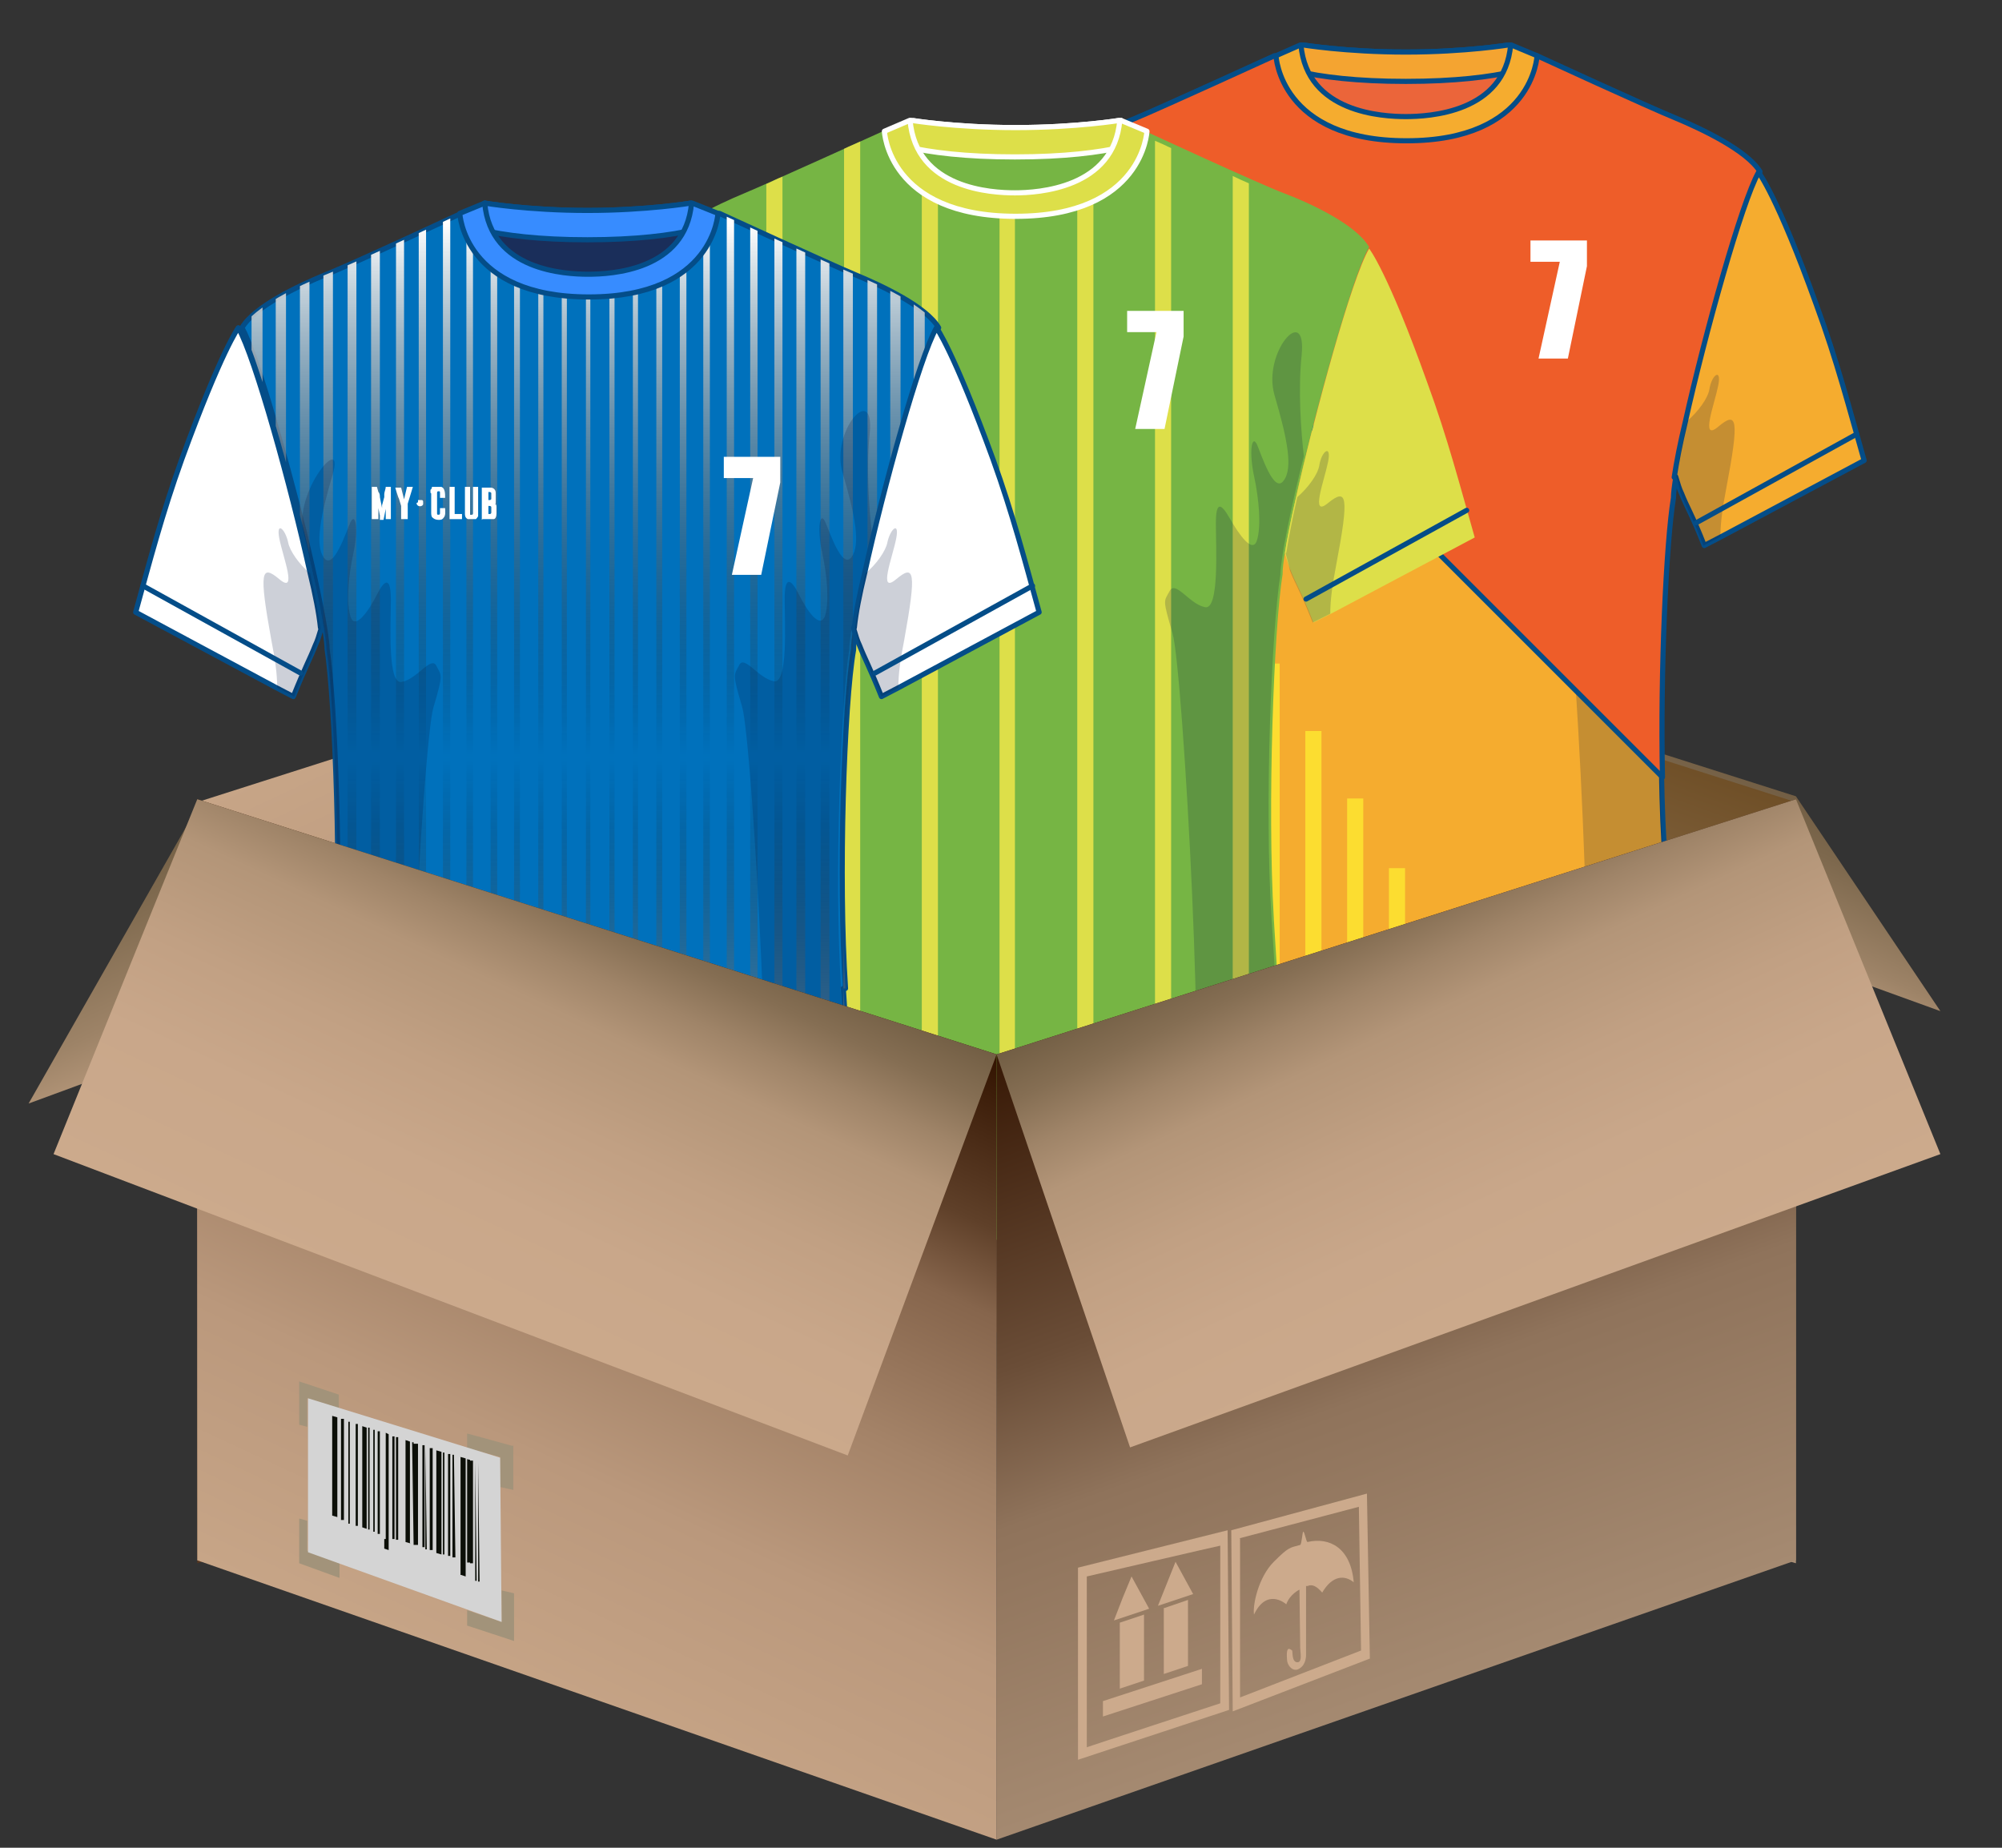 <?xml version="1.0" encoding="UTF-8"?> <svg xmlns="http://www.w3.org/2000/svg" xmlns:xlink="http://www.w3.org/1999/xlink" id="Layer_1" version="1.1" viewBox="0 0 273 252"><rect x="0" y="0" width="273" height="252" fill="#333333" stroke="none"/><defs><style> .st0 { fill: #f4a431; } .st0, .st1, .st2, .st3, .st4, .st5, .st6, .st7, .st8, .st9, .st10, .st11 { stroke-linecap: round; stroke-linejoin: round; stroke-width: .7px; } .st0, .st1, .st2, .st3, .st5, .st6, .st7, .st9, .st10, .st11 { stroke: #044d88; } .st12 { fill: url(#linear-gradient2); } .st1 { fill: aqua; } .st13, .st4 { fill: #76b544; } .st2 { fill: #eb653a; } .st3 { fill: #ee5d29; } .st14 { fill: #ccaa8c; } .st14, .st15, .st16, .st17 { fill-rule: evenodd; } .st4, .st8 { stroke: #fff; } .st18, .st7 { fill: #fff; } .st19 { fill: url(#linear-gradient1); } .st15 { fill: #a2937a; } .st20 { fill: url(#linear-gradient8); } .st21, .st6 { fill: none; } .st16 { fill: #0c0f08; } .st22 { fill: red; } .st23 { clip-path: url(#clippath-1); } .st24 { fill: #07183e; isolation: isolate; opacity: .2; } .st25 { fill: #fcdd30; } .st26, .st8 { fill: #dddf49; } .st27 { fill: url(#linear-gradient7); } .st28 { fill: #440499; } .st29 { fill: url(#linear-gradient4); } .st30 { fill: url(#linear-gradient5); } .st31 { fill: url(#linear-gradient3); } .st5 { fill: #1a2e5a; } .st32 { fill: url(#linear-gradient6); } .st33 { clip-path: url(#clippath-2); } .st9 { fill: #0071bc; } .st34 { fill: url(#linear-gradient); } .st17 { fill: #d4d4d4; } .st35 { clip-path: url(#clippath); } .st10 { fill: #f5ac2f; } .st11 { fill: #378cff; } </style><linearGradient id="linear-gradient" x1="61.2" y1="1809.7" x2="76.7" y2="1843.1" gradientTransform="translate(0 -1715.5)" gradientUnits="userSpaceOnUse"><stop offset="0" stop-color="#725e44"></stop><stop offset=".2" stop-color="#7d684d"></stop><stop offset=".6" stop-color="#9d8367"></stop><stop offset="1" stop-color="#ccaa8c"></stop></linearGradient><linearGradient id="linear-gradient1" x1="-4728.1" y1="1807.6" x2="-4716" y2="1833.6" gradientTransform="translate(-4521 -1716.5) rotate(-180) scale(1 -1)" gradientUnits="userSpaceOnUse"><stop offset="0" stop-color="#725e44"></stop><stop offset=".2" stop-color="#7d684d"></stop><stop offset=".6" stop-color="#9d8367"></stop><stop offset="1" stop-color="#ccaa8c"></stop></linearGradient><linearGradient id="linear-gradient2" x1="-689" y1="-766.8" x2="-653" y2="-667.9" gradientTransform="translate(860.9 -572) scale(1 -1)" gradientUnits="userSpaceOnUse"><stop offset="0" stop-color="#ae937a"></stop><stop offset=".2" stop-color="#a78c71"></stop><stop offset=".5" stop-color="#95785a"></stop><stop offset=".9" stop-color="#795a34"></stop><stop offset="1" stop-color="#6f4f27"></stop></linearGradient><linearGradient id="linear-gradient3" x1="58.5" y1="1763" x2="105.6" y2="1864.1" gradientTransform="translate(0 -1668.3)" gradientUnits="userSpaceOnUse"><stop offset="0" stop-color="#ccaa8c"></stop><stop offset="0" stop-color="#c7a587"></stop><stop offset=".3" stop-color="#ba987c"></stop><stop offset=".5" stop-color="#a48368"></stop><stop offset=".7" stop-color="#86654c"></stop><stop offset=".8" stop-color="#5f4029"></stop><stop offset="1" stop-color="#321300"></stop></linearGradient><clipPath id="clippath"><rect class="st21" x="128.8" y="5.8" width="125.8" height="180.5"></rect></clipPath><clipPath id="clippath-1"><rect class="st21" x="75.3" y="16.1" width="126" height="180.9"></rect></clipPath><clipPath id="clippath-2"><path class="st21" d="M115,134.8c1,15,1.9,35,2.7,37.9-3.3,1.9-9.1,3.3-15.7,4-6.8.8-14.5,1.1-21.6,1.1s-12.7-.3-18.7-.8c-8-.8-15-2.2-18.7-4.4.8-2.9,1.7-22.9,2.7-37.9.9-15,0-39-1.1-46.2,0-1.9-1.3-8.4-3.1-15.9-2.8-11.2-6.6-24.5-8.5-27.9,1.7-2.9,7.7-5.7,11.3-7.2,3.6-1.4,18.6-8.4,18.6-8.4l1.7,1h31.8l1.7-1s15,6.9,18.6,8.4,9.6,4.3,11.3,7.2c-3.3,5.7-11.7,39-11.6,43.9-1.3,7.3-2.1,31.3-1.1,46.2h-.3,0Z"></path></clipPath><linearGradient id="linear-gradient4" x1="80.1" y1="-602.4" x2="80.1" y2="-748.2" gradientTransform="translate(0 -572) scale(1 -1)" gradientUnits="userSpaceOnUse"><stop offset="0" stop-color="#fff"></stop><stop offset=".5" stop-color="#000" stop-opacity="0"></stop><stop offset="1" stop-color="#fff"></stop></linearGradient><linearGradient id="linear-gradient5" x1="-4707.3" y1="-798.5" x2="-4672.4" y2="-702.5" gradientTransform="translate(-4500 -572) rotate(-180)" gradientUnits="userSpaceOnUse"><stop offset="0" stop-color="#ae937a"></stop><stop offset="0" stop-color="#a58a71"></stop><stop offset=".4" stop-color="#8f735b"></stop><stop offset=".6" stop-color="#6a4d37"></stop><stop offset="1" stop-color="#371805"></stop><stop offset="1" stop-color="#321300"></stop></linearGradient><linearGradient id="linear-gradient6" x1="59.1" y1="-799.8" x2="105" y2="-701.4" gradientTransform="translate(0 -572) scale(1 -1)" gradientUnits="userSpaceOnUse"><stop offset="0" stop-color="#ccaa8c"></stop><stop offset="0" stop-color="#c7a587"></stop><stop offset=".3" stop-color="#ba987c"></stop><stop offset=".5" stop-color="#a48368"></stop><stop offset=".7" stop-color="#86654c"></stop><stop offset=".8" stop-color="#5f4029"></stop><stop offset="1" stop-color="#321300"></stop></linearGradient><linearGradient id="linear-gradient7" x1="58.4" y1="-753.3" x2="86.6" y2="-692.8" gradientTransform="translate(0 -572) scale(1 -1)" gradientUnits="userSpaceOnUse"><stop offset="0" stop-color="#ccaa8c"></stop><stop offset=".3" stop-color="#c9a78a"></stop><stop offset=".5" stop-color="#c1a083"></stop><stop offset=".7" stop-color="#b39578"></stop><stop offset=".8" stop-color="#9f8468"></stop><stop offset=".9" stop-color="#856e53"></stop><stop offset="1" stop-color="#725e44"></stop></linearGradient><linearGradient id="linear-gradient8" x1="-4733.7" y1="-753.6" x2="-4705.5" y2="-693.1" gradientTransform="translate(-4521 -572) rotate(-180)" gradientUnits="userSpaceOnUse"><stop offset="0" stop-color="#ccaa8c"></stop><stop offset=".3" stop-color="#c9a78a"></stop><stop offset=".5" stop-color="#c1a083"></stop><stop offset=".7" stop-color="#b39578"></stop><stop offset=".8" stop-color="#9f8468"></stop><stop offset=".9" stop-color="#856e53"></stop><stop offset="1" stop-color="#725e44"></stop></linearGradient></defs><g><polygon class="st34" points="26.9 110.1 3.9 150.5 115.6 109.4 135.9 75.4 26.9 110.1"></polygon><polygon class="st19" points="135.9 73.9 154.1 97.9 264.6 137.9 244.9 108.6 135.9 73.9"></polygon><polygon class="st12" points="244.9 213.2 135.9 181.7 135.9 74.6 244.9 109.4 244.9 213.2"></polygon><polygon class="st31" points="135.9 74.6 26.9 109.4 26.9 213.2 135.9 181.7 135.9 74.6"></polygon></g><g><g><g class="st35"><g><path class="st10" d="M227,114.8c1,15.2,1.9,35.5,2.7,38.5-3.3,2-9.2,3.3-16,4.1-6.9.8-14.8,1.2-21.9,1.2h-.1c-6.2,0-12.9-.3-19-.9-8.1-.8-15.3-2.2-19-4.5.8-2.9,1.8-23.3,2.7-38.5,1-15.2,0-39.6-1.2-46.8,0-2-1.3-8.6-3.2-16.1-2.8-11.3-6.7-24.9-8.7-28.3,1.8-2.9,7.9-5.8,11.5-7.3s18.9-8.5,18.9-8.5l1.7,1h32.4l1.7-1s15.3,7,18.9,8.5,9.8,4.3,11.5,7.3c-3.3,5.8-11.9,39.6-11.8,44.5-1.2,7.3-2.1,31.7-1.2,46.8h.1Z"></path><path class="st24" d="M156.6,114.8c1-15.2,0-39.6-1.2-46.8,0-2-1.3-8.6-3.2-16.1-1.5-5.7,5.7-14,4-8.2s-2.6,10-1.2,11.7c1.3,1.7,3-3.6,3.6-5,.7-1.4,1.1,1,.4,4.3-.7,3.2-1,6.9-.4,8.8.6,1.9,2.5-.9,3.7-3s1.9-2.4,1.9.7-.5,11.9,1.5,11.4c2.1-.4,4-3.7,4.8-2.2s1,1-.4,5.8-4.8,65.7-2.4,72.6c1.2,3.7,3.2,6.9,5,9.2-8.1-.8-15.3-2.2-19-4.5,1-3,1.9-23.3,2.9-38.5h0v-.2h0Z"></path><path class="st24" d="M226.7,114.8c-1-15.2,0-39.6,1.2-46.8,0-2,1.3-8.6,3.2-16.1-.4-3.4-.8-9.1-.3-13.8.7-7.2-5.4-.3-3.7,5.5s2.6,10,1.2,11.7c-1.3,1.7-3-3.6-3.6-5-.7-1.4-1.1,1-.4,4.3.7,3.2,1,6.9.4,8.8-.6,1.9-2.5-.9-3.7-3s-1.9-2.4-1.9.7.5,11.9-1.5,11.4c-2.1-.4-4-3.7-4.8-2.2s-1,1,.4,5.8,4.8,65.7,2.4,72.6c-1.2,3.7-3.2,6.9-5,9.2,8.1-.8,15.3-2.2,19-4.5-.9-2.9-1.9-23.3-2.9-38.5h0Z"></path><path class="st3" d="M240,23.4c-1.8-2.9-7.9-5.8-11.5-7.3-3.7-1.5-18.9-8.5-18.9-8.5l-1.7,1h-32.4l-1.7-1s-15.3,7-18.9,8.5c-3.5,1.4-9.2,4.1-11.2,6.9l83,83c-.3-14.5.5-32,1.5-38.1,0-5,8.5-38.7,11.8-44.5h0Z"></path><path class="st2" d="M207.2,7.2c0,.9-.3,1.8-.6,2.5-2.9,7-14.9,7.7-14.9,7.7,0,0-12-.7-14.9-7.7-.3-.7-.5-1.5-.6-2.5l1.3-1.1s6,1,14.2,1,14.2-1,14.2-1l1.2,1.1h.1Z"></path><path class="st0" d="M207.2,7.2c0,.9-.3,1.8-.6,2.5-3.4.8-8.2,1.4-14.9,1.4s-11.5-.6-14.9-1.4c-.3-.7-.5-1.5-.6-2.5l1.3-1.1s6,1,14.2,1,14.2-1,14.2-1l1.2,1.1h.1Z"></path><path class="st10" d="M206,6.1c-.8,9.3-11.2,9.8-14.3,9.8s-13.5-.5-14.3-9.8l-3.4,1.5s.5,11.6,17.8,11.6,17.8-11.6,17.8-11.6l-3.6-1.5h0Z"></path><path class="st1" d="M154.8,65c-.3,1-.5,1.7-.8,2.3h0c-.7,1.8-1.5,3-3.1,7.1l-2.3-1.2-19.5-10.4c2-7,3.7-13.6,6.5-21.2,5.4-15,7.9-18.1,7.9-18.1,2.3,4.1,7.3,22,10,34.1.7,2.9,1.2,5.5,1.5,7.5h-.2,0Z"></path><path class="st24" d="M154.7,65c-.2.7-.4,1.5-.6,2.3h0c-.7,1.8-1.5,3-3.1,7.1l-2.3-1.2c0-1.9-.3-4-.8-6.6-1.8-9.5-1.5-10.6,1.1-8.4,2.5,2.1.5-3.1,0-5.6s.9-1.5,1.2.5c.2,1.2,1.5,3,3,4.3.7,3.1,1.2,5.7,1.5,7.6h0Z"></path><path class="st6" d="M130.1,59.2l21.9,12.1"></path><path class="st10" d="M228.5,65c.3,1,.5,1.7.8,2.3h0c.7,1.8,1.5,3,3.1,7.1l2.3-1.2,19.5-10.4c-2-7-3.7-13.6-6.5-21.2-5.4-15-7.9-18.1-7.9-18.1-2.3,4.1-7.3,22-10,34.1-.7,2.9-1.2,5.5-1.5,7.5h.2,0Z"></path><path class="st24" d="M228.6,65c.2.7.4,1.5.6,2.3h0c.7,1.8,1.5,3,3.1,7.1l2.3-1.2c0-1.9.3-4,.8-6.6,1.8-9.5,1.5-10.6-1.1-8.4-2.5,2.1-.5-3.1,0-5.6s-.9-1.5-1.2.5c-.2,1.2-1.5,3-3,4.3-.7,3.1-1.2,5.7-1.5,7.6h0Z"></path><path class="st6" d="M253.2,59.2l-21.9,12.1"></path><g><path class="st25" d="M189.4,158.6h2.2v-40.2h-2.2v40.2Z"></path><path class="st28" d="M163.1,71.9h-2.2v84c.7.2,1.5.3,2.2.5,0,0,0-84.5,0-84.5Z"></path><path class="st28" d="M168.8,81.2h-2.2v75.8c.7.1,1.5.2,2.2.3v-76.1Z"></path><path class="st25" d="M174.5,157.9v-67.4h-2.2v67.2h.3c.6,0,1.3.1,1.9.2h0Z"></path><path class="st25" d="M183.7,158.4h2.2v-49.5h-2.2v49.4h0Z"></path><path class="st25" d="M178,158.1c.7,0,1.5,0,2.2.1v-58.5h-2.2v58.4Z"></path></g></g></g><path id="Logo-Back-top" class="st18" d="M164.5,42.2h1v.4h-.6v.3h.5v.4h-.5v.3h.6v.4h-1v-1.8ZM168.1,42.2v1.8h-.4v-.3h-.4s-.3.4-.8.3c-.4,0-.8-.3-.8-.9s.2-.9,1-.9.8.4.8.4l-.2.4s-.2-.3-.5-.3-.5.2-.5.5.1.5.5.5.4-.2.4-.3l.7-1.1h.5-.3ZM167.7,43l-.2.4h.2v-.4ZM169.1,44v-1.4h.4v-.4h-1.2v.4h.4v1.4h.5,0ZM170.4,44h.5v-1.8h-.5v.7h-.5v-.7h-.5v1.8h.5v-.7h.5v.7ZM172,44v-.4h-.5v-1.4h-.5v1.8s1,0,1,0ZM172.7,43.6c-.3,0-.5-.2-.5-.5s.2-.5.5-.5.5.2.5.5-.2.5-.5.5M172.1,42.5c-.2.2-.3.4-.3.7s0,.5.3.7c.2.2.4.3.7.3s.5,0,.7-.3c.2-.2.3-.4.3-.7s0-.5-.3-.7c-.2-.2-.4-.3-.6-.3s-.5,0-.7.3M174.1,44v-1l.7,1h.4v-1.8h-.5v1l-.7-1h-.4v1.8h.5ZM164.1,43.1c0,.4-.2.5-.5.5h-.2v-1h.2c.3,0,.5.2.5.5M163.6,44c.3,0,.4,0,.6-.2.2-.2.3-.4.3-.7s0-.5-.3-.7c-.2-.2-.4-.2-.7-.2h-.6v1.8s.7,0,.7,0ZM167,46c-.3,0-.6-.2-.6-.6s.2-.6.5-.6h.4v-.4h-.5c-.2,0-.5,0-.7.3s-.3.4-.3.7.1.5.3.7.4.3.7.3h.5v-.5h-.4.1ZM169.8,45.6c0,.2-.1.4-.3.4s-.3,0-.3-.4v-1.2h-.5v1.5h-.7v-1.5h-.5v1.9h1.3v-.2h0c.1,0,.3.2.6.2s.4,0,.6-.2c.1,0,.2-.3.2-.6v-1.2h-.5v1.2h0ZM171.9,45.9c0,.3-.3.5-.6.5h-.8v-1.9h.8c.4,0,.6.2.6.5s0,.3-.2.4c.2,0,.3.3.3.5h-.1ZM171.3,45.1s0-.2-.2-.2h-.3v.3h.3c.1,0,.2,0,.2-.2h0ZM171.2,45.6h-.4v.3h.4s.2,0,.2-.2,0-.2-.2-.2h0Z"></path></g><g class="st23"><g><path class="st13" d="M173.7,125.3c1,15.2,1.9,35.6,2.7,38.5-3.3,2-9.2,3.3-16,4.1-6.9.8-14.8,1.2-22,1.2h-.1c-6.2,0-12.9-.3-19-.9-8.2-.8-15.3-2.2-19-4.5.8-2.9,1.8-23.3,2.7-38.5,1-15.2,0-39.6-1.2-46.9,0-2-1.3-8.6-3.2-16.2-2.8-11.3-6.7-24.9-8.7-28.4,1.8-2.9,7.9-5.8,11.5-7.3s19-8.5,19-8.5l1.7,1h32.4l1.7-1s15.3,7.1,19,8.5,9.8,4.3,11.5,7.3c-3.3,5.8-11.9,39.6-11.8,44.6-1.2,7.4-2.1,31.8-1.2,46.9h0Z"></path><g><path class="st26" d="M159.7,168.2V20.2c-.8-.4-1.5-.7-2.2-1v149.2c.7,0,1.3-.1,2-.2h.2Z"></path><path class="st26" d="M125.7,22.7v146.4c.7,0,1.4,0,2.2.1V24.4c-.8-.5-1.5-1-2.2-1.7Z"></path><path class="st26" d="M138.5,26.5h-2.2v142.9h2.1V26.5h0Z"></path><path class="st26" d="M149.1,22.8c-.7.7-1.4,1.2-2.2,1.6v144.8c.7,0,1.5,0,2.2-.1V22.8Z"></path><path class="st26" d="M117.3,19.3c-.6.3-1.4.6-2.2,1v147.9c.7,0,1.4.2,2.2.3V19.3Z"></path><path class="st26" d="M170.3,25c-.7-.3-1.4-.6-2.2-1v142.7c.8-.2,1.5-.4,2.2-.6V25Z"></path><path class="st26" d="M106.7,24.1c-.8.3-1.5.7-2.2,1v141.1c.7.2,1.4.4,2.2.6V24.1Z"></path></g><path class="st24" d="M103.2,125.3c1-15.2,0-39.6-1.2-46.9,0-2-1.3-8.6-3.2-16.2-1.5-5.7,5.7-14,4-8.2s-2.6,10-1.2,11.7c1.3,1.7,3-3.6,3.6-5,.7-1.4,1.1,1,.4,4.3-.7,3.2-1,6.9-.4,8.8s2.5-.9,3.7-3,1.9-2.4,1.9.7-.5,11.9,1.5,11.4c2.1-.4,4-3.7,4.8-2.2s1,1-.4,5.8-4.9,65.8-2.4,72.7c1.2,3.7,3.2,6.9,5,9.2-8.2-.8-15.3-2.2-19-4.5,1-3,1.9-23.4,2.9-38.6h0Z"></path><path class="st24" d="M173.4,125.3c-1-15.2,0-39.6,1.2-46.9,0-2,1.3-8.6,3.2-16.2-.4-3.4-.8-9.1-.3-13.8.7-7.2-5.4-.3-3.7,5.5s2.6,10,1.2,11.7c-1.3,1.7-3-3.6-3.6-5-.7-1.4-1.1,1-.4,4.3.7,3.2,1,6.9.4,8.8s-2.5-.9-3.7-3-1.9-2.4-1.9.7.5,11.9-1.5,11.4c-2.1-.4-4-3.7-4.8-2.2s-1,1,.4,5.8,4.9,65.8,2.4,72.7c-1.2,3.7-3.2,6.9-5,9.2,8.2-.8,15.3-2.2,19-4.5-.9-2.9-1.9-23.3-2.9-38.5h0Z"></path><path class="st4" d="M153.9,17.5c0,.9-.3,1.8-.6,2.5-2.9,7.1-14.9,7.7-14.9,7.7,0,0-12-.7-14.9-7.7-.3-.7-.5-1.5-.6-2.5l1.3-1.1s6,1,14.3,1,14.3-1,14.3-1l1.2,1.1h-.1Z"></path><path class="st8" d="M153.9,17.5c0,.9-.3,1.8-.6,2.5-3.4.8-8.2,1.4-14.9,1.4s-11.5-.6-14.9-1.4c-.3-.7-.5-1.5-.6-2.5l1.3-1.1s6,1,14.3,1,14.3-1,14.3-1l1.2,1.1h-.1Z"></path><path class="st8" d="M152.7,16.4c-.8,9.3-11.2,9.9-14.3,9.9s-13.5-.5-14.3-9.9l-3.5,1.5s.5,11.6,17.9,11.6,17.9-11.6,17.9-11.6l-3.6-1.5h0Z"></path><path class="st22" d="M101.4,75.4c-.3,1-.5,1.7-.8,2.4h0c-.7,1.8-1.5,3-3.1,7.1l-2.4-1.2-19.6-10.4c2-7,3.7-13.6,6.5-21.2,5.4-15.1,7.9-18.2,7.9-18.2,2.4,4.1,7.3,22.1,10,34.1.7,2.9,1.2,5.5,1.5,7.5h0Z"></path><path class="st24" d="M101.2,75.4c-.2.7-.4,1.5-.6,2.4h0c-.7,1.8-1.5,3-3.1,7.1l-2.4-1.2c0-1.9-.3-4-.8-6.6-1.8-9.5-1.5-10.6,1.1-8.5,2.5,2.1.5-3.1,0-5.6s.9-1.5,1.2.5c.2,1.2,1.5,3,3,4.3.7,3.1,1.2,5.7,1.5,7.6h.1Z"></path><path class="st6" d="M76.6,69.6l21.9,12.1"></path><path class="st26" d="M175.2,75.4c.3,1,.5,1.7.8,2.4h0c.7,1.8,1.5,3,3.1,7.1l2.4-1.2,19.6-10.4c-2-7-3.7-13.6-6.5-21.2-5.4-15.1-7.9-18.2-7.9-18.2-2.4,4.1-7.3,22.1-10,34.1-.7,2.9-1.2,5.5-1.5,7.5h0Z"></path><path class="st24" d="M175.3,75.4c.2.7.4,1.5.6,2.4h0c.7,1.8,1.5,3,3.1,7.1l2.4-1.2c0-1.9.3-4,.8-6.6,1.8-9.5,1.5-10.6-1.1-8.5-2.5,2.1-.5-3.1,0-5.6s-.9-1.5-1.2.5c-.2,1.2-1.5,3-3,4.3-.7,3.1-1.2,5.7-1.5,7.6,0,0-.1,0-.1,0Z"></path><path class="st6" d="M200,69.6l-21.9,12.1"></path></g></g><g><path class="st9" d="M115,134.8c1,15,1.9,35,2.7,37.9-3.3,1.9-9.1,3.3-15.7,4-6.8.8-14.5,1.1-21.6,1.1h0c-6.2,0-12.7-.3-18.7-.8-8-.8-15-2.2-18.7-4.4.8-2.9,1.7-22.9,2.7-37.9.9-15,0-39-1.1-46.2,0-1.9-1.3-8.4-3.1-15.9-2.8-11.2-6.6-24.5-8.5-27.9,1.7-2.9,7.7-5.7,11.3-7.2,3.6-1.4,18.6-8.4,18.6-8.4l1.7,1h31.8l1.7-1s15,6.9,18.6,8.4,9.6,4.3,11.3,7.2c-3.3,5.7-11.7,39-11.6,43.9-1.3,7.3-2.1,31.3-1.1,46.2h-.3,0Z"></path><g class="st33"><path class="st29" d="M79.9,25.4v153.8h.6V25.4h-.3s-.3,0-.3,0ZM144.3,76.4v102.7h1.9v-100l-.7-1s-1.2-1.7-1.2-1.7ZM142.2,72.8h0l-.9-2-.8-2-.2-.5v110.9h1.8v-106.4h0ZM92.7,24.4v154.8h.9V24.2h-.9s0,.2,0,.2ZM95.9,179.1h.9V23.7l-.9.2v155.3h0ZM99.1,179.1h1V23.1l-1,.2v155.9h0ZM129.3,27.2l-1.5-.3v152.3h1.5V27.2ZM132.6,27.9l-1.6-.3v151.6h1.6V27.9ZM139,61.4v-3c-.1,0-.1-2.1-.1-2.1v-1.3c.1,0,.1-25.7.1-25.7l-1.7-.4v150.2h1.7V61.4ZM135.9,28.6l-1.7-.4v150.9h1.7V28.6ZM83.1,179.1h.7V25.3h-.7v153.9h0ZM66.9,24.2v154.9h.9V24.4h-.8v-.2h0ZM63.6,179.1h.9V23.8l-.9-.2v155.5ZM14.1,79.3v99.9h1.9v-102.6l-1.1,1.6-.9,1.1s.1,0,.1,0ZM60.4,23.1v156.1h1V23.3h-.4s-.6-.2-.6-.2ZM70.1,24.7v154.5h.8V24.8h-.8ZM126.1,26.5l-1.5-.3v153h1.5V26.5ZM86.3,179.1h.7V25h-.7v154.1ZM73.4,179.1h.7V25.1h-.7v154ZM89.5,24.8v154.4h.8V24.7h-.8ZM76.6,179.1h.7V25.3h-.7v153.8ZM58.1,22.6l-1-.2v156.7h1V22.6ZM48.6,23.3l-1.2.3v155.5h1.2V23.3ZM32.6,26.8l-1.5.3v152h1.5V26.8ZM35.8,26.1l-1.5.3v152.7h1.5V26.1ZM45.4,24l-1.3.3v154.8h1.3V24ZM42.2,24.7l-1.3.3v154.1h1.3V24.7ZM39,25.4l-1.4.3v153.4h1.4V25.4ZM29.4,27.5l-1.6.3v151.3h1.6V27.5ZM23,28.9l-1.7.4v24.8l.2,2.1v4.2l-.2,2.1h0v116.5h1.7V28.9ZM122.8,25.8l-1.4-.3v153.7h1.4V25.8ZM26.2,28.2l-1.7.4v150.6h1.7V28.2ZM18.1,179.1h1.8v-110.5.2l-.8,2-.9,1.9-.2.3v106.2h.1ZM116.3,24.3l-1.3-.3v155.1h1.3V24.3ZM113.1,23.6l-1.2-.3v155.8h1.2V23.6ZM119.6,25l-1.3-.3v154.4h1.3V25ZM51.8,22.6l-1.2.3v156.2h1.2V22.6ZM109.8,22.9l-1.2-.3v156.5h1.2V22.9ZM55,22h0l-1,.2v157h1.1V22h0ZM102.3,22.6v156.5h1V22.4h-.3l-.7.2ZM106.6,22.2l-1-.2h0v157.2h1.1V22.2h0Z"></path></g><path class="st24" d="M45.6,134.8c1-15,0-39-1.1-46.2,0-1.9-1.3-8.4-3.1-15.9-1.4-5.6,5.6-13.8,4-8.1-1.7,5.7-2.5,9.8-1.2,11.5s3-3.6,3.6-4.9c.7-1.4,1.1,1,.4,4.2-.7,3.2-1,6.8-.4,8.7s2.5-.8,3.6-3,1.9-2.4,1.9.7-.5,11.7,1.5,11.2c2.1-.4,4-3.6,4.7-2.2s1,1-.4,5.7-4.8,64.7-2.4,71.5c1.2,3.6,3.2,6.8,4.9,9.1-8-.8-15-2.2-18.7-4.4,1-3.1,1.9-23.1,2.8-38.1h0v.2h0Z"></path><path class="st24" d="M114.7,134.8c-1-15,0-39,1.1-46.2,0-1.9,1.3-8.4,3.1-15.9-.4-3.3-.8-9-.3-13.6.7-7.1-5.4-.3-3.7,5.4,1.7,5.7,2.5,9.8,1.2,11.5s-3-3.6-3.6-4.9c-.7-1.4-1.1,1-.4,4.2s1,6.8.4,8.7c-.7,1.9-2.5-.8-3.6-3s-1.9-2.4-1.9.7.5,11.7-1.5,11.2c-2.1-.4-4-3.6-4.7-2.2s-1,1,.4,5.7,4.8,64.7,2.4,71.5c-1.2,3.6-3.2,6.8-4.9,9.1,8-.8,15-2.2,18.7-4.4-.9-3-1.9-23-2.8-38h0v.2h.1Z"></path><path class="st5" d="M95.4,28.8c0,.8-.3,1.7-.6,2.5-2.9,6.9-14.7,7.6-14.7,7.6,0,0-11.8-.7-14.7-7.6-.3-.7-.5-1.5-.6-2.5l1.3-1.1s5.9,1,14,1,14.1-1,14.1-1l1.1,1.1h0Z"></path><path class="st11" d="M95.4,28.8c0,.8-.3,1.7-.6,2.5-3.3.8-8.1,1.4-14.7,1.4s-11.3-.6-14.7-1.4c-.3-.7-.5-1.5-.6-2.5l1.3-1.1s5.9,1,14,1,14.1-1,14.1-1l1.1,1.1h0Z"></path><path class="st11" d="M94.3,27.7c-.8,9.2-11,9.7-14.1,9.7s-13.3-.5-14.1-9.7l-3.4,1.4s.5,11.4,17.6,11.4,17.6-11.4,17.6-11.4l-3.5-1.4h0Z"></path><path class="st7" d="M43.8,85.7c-.3,1-.5,1.7-.8,2.3h0c-.7,1.8-1.4,3-3,7l-2.3-1.2-19.2-10.3c1.9-6.9,3.6-13.4,6.3-20.9,5.4-14.8,7.7-17.9,7.7-17.9,2.3,4,7.2,21.7,9.8,33.5.7,2.9,1.2,5.4,1.4,7.4h0Z"></path><path class="st24" d="M43.7,85.7c-.2.7-.4,1.5-.6,2.3h0c-.7,1.8-1.4,3-3,7l-2.3-1.2c0-1.9-.3-4-.8-6.5-1.7-9.4-1.4-10.4,1.1-8.3s.5-3,0-5.5.8-1.4,1.2.5c.2,1.1,1.5,3,3,4.2.7,3.1,1.1,5.6,1.4,7.5Z"></path><path class="st6" d="M19.5,79.9l21.5,11.9"></path><path class="st7" d="M116.4,85.7c.3,1,.5,1.7.8,2.3h0c.7,1.8,1.4,3,3,7l2.3-1.2,19.2-10.3c-1.9-6.9-3.6-13.4-6.3-20.9-5.4-14.8-7.7-17.9-7.7-17.9-2.3,4-7.2,21.7-9.8,33.5-.7,2.9-1.2,5.4-1.4,7.4h-.1Z"></path><path class="st24" d="M116.6,85.7c.2.7.4,1.5.6,2.3h0c.7,1.8,1.4,3,3,7l2.3-1.2c0-1.9.3-4,.8-6.5,1.7-9.4,1.4-10.4-1.1-8.3s-.5-3,0-5.5-.8-1.4-1.2.5c-.2,1.1-1.5,3-3,4.2-.7,3.1-1.1,5.6-1.4,7.5h0Z"></path><path class="st6" d="M140.8,79.9l-21.5,11.9"></path><g><path class="st18" d="M50.9,70.8h.7v-2,.5l.2,1v.6h.5l.3-1.5v-.5h0v1.9h.7v-4.4h-.7c0,.3-.2.7-.2,1v.4l-.3,1.1v.4l-.3-1.5c0-.2,0-.5-.2-.7l-.2-.7h-.7v4.4s.2,0,.2,0Z"></path><path class="st18" d="M65.8,70.8h1.5c.3,0,.4-.4.4-.8v-.8c0-.2,0-.5-.3-.5h.2v-1.3c0-.3,0-.5-.2-.7s-.4-.2-.7-.2h-1v4.4h0ZM66.6,68.3h0v-1.2c.2,0,.4,0,.4.2v.7c0,.2-.2.2-.4.2h0ZM66.8,70.1h-.2v-1.1c.2,0,.4,0,.4.2v.7s0,.2-.2.2Z"></path><path class="st18" d="M63.4,70c0,.3,0,.6.4.8h1.1s.2-.2.3-.4v-4h-.7v3.6c0,.3-.3.2-.4.2v-3.8h-.7v3.6h0Z"></path><path class="st18" d="M58.8,67.3v2.6c0,.2,0,.6.2.7.2.2.5.3.8.3s.5,0,.7-.3c.3-.3.2-.9.2-1.3h-.7v.6c0,.2,0,.3-.2.3s-.2,0-.2-.3v-2.6c0-.2,0-.3.2-.3s.2,0,.2.3v.6h.7c0-.6,0-1.3-.5-1.5h-1.3s0,.3-.2.4v.4"></path><path class="st18" d="M54.9,70.8h.7v-2.1l.7-2.3h-.8l-.4,1.7-.4-1.6h-.8s.4,1.4.5,1.5l.3,1v1.8h0"></path><polygon class="st18" points="61.3 70.8 63 70.8 63 70.1 62 70.1 62 66.4 61.3 66.4 61.3 70.8"></polygon><path class="st18" d="M56.8,68.6c0,.5.7.6.9.2v-.4s0-.2-.2-.2h-.5v.3"></path></g></g></g><g><polygon class="st30" points="135.9 250.9 244.9 212.8 244.9 109 135.9 143.8 135.9 250.9"></polygon><g><polygon class="st32" points="135.9 250.9 26.9 212.8 26.9 109 135.9 143.8 135.9 250.9"></polygon><polygon class="st27" points="135.9 143.8 115.6 198.5 7.3 157.4 26.9 109 135.9 143.8"></polygon><polygon class="st20" points="244.9 109 264.6 157.4 154.1 197.4 135.9 143.8 244.9 109"></polygon><g><rect class="st21" x="35.8" y="110.2" width="200.1" height="144"></rect><path class="st14" d="M147,213.8l20.4-5.1.2,24.5-20.6,6.8v-26.2h0ZM148.2,215v23.3c-.1,0,18.2-6,18.2-6v-21.5c-.1,0-18.2,4.2-18.2,4.2h0Z"></path><path class="st14" d="M150.4,232l13.5-4.4v2.1l-13.5,4.4v-2.1Z"></path><path class="st14" d="M152.7,221.3l3.3-1.1v9l-3.3,1.1v-9Z"></path><path class="st14" d="M154.3,215l1.2,2.2,1.2,2.2-2.4.8-2.4.8,1.2-3.1,1.2-2.9Z"></path><path class="st14" d="M158.8,219.3l3.2-1.1v9l-3.3,1.1v-9h.1Z"></path><path class="st14" d="M160.3,213l1.2,2.2,1.2,2.2-2.4.8-2.4.8,1.2-3,1.2-3Z"></path><path class="st14" d="M178.1,216.4v9.3c0,.4-.1,1.6-1.2,2-.7.2-1.4-.6-1.4-1.4-.1-1.4.1-1.7.7-1.2.1.1-.1,1.7.8,1.6.6-.1.3-1.4.3-2s-.1-7.9-.1-7.9c0,0-1.3.6-1.8,2-.2-.2-2.7-2.2-4.4,1.4-.2-1.3.6-5.1,2.7-7.2s2.2-1.9,3.6-2.3c.2-.1.3-1.7.4-1.8.2-.1.4,1.4.6,1.4,3-.7,5.9.8,6.3,5.5-1.2-1-2.9-1-4.3,1.4-.7-.8-1.3-1.2-2-.9h-.2Z"></path><path class="st14" d="M169,209.8l16.3-4.3.3,19.6-16.5,6.4v-21.7h-.1ZM186.4,203.7l-18.5,5,.2,24.7,18.7-7.2-.4-22.5Z"></path><path class="st15" d="M69.9,197.2l-6.2-1.7v2l4.5,1.2v4.1l1.8.4v-6.1h0Z"></path><path class="st15" d="M70.1,223.8l-6.4-2.1v-2.1l4.7,1.6v-4.3l1.7.4v6.5h0Z"></path><path class="st15" d="M40.8,188.4l5.4,1.8v1.9l-4.3-1.4v3.9l-1.1-.3v-5.8h0Z"></path><path class="st15" d="M40.8,213.2l5.5,2v-2l-4.4-1.7v-4.1l-1.1-.3v6.1Z"></path><path class="st17" d="M68.2,198.8l.2,22.4-26.4-9.5v-21l26.2,8.1Z"></path><path class="st16" d="M44.6,192.9h0c0-.1,0,15.5,0,15.5h0c0,.1,0-15.5,0-15.5h0ZM55,212.2h0v-16h0v16h0ZM52.6,209.8v-14.4l.4.2v13.9h0v1.9l-.6-.2v-1.3h.2,0ZM62.9,214.8l.6.2v-2h0v-14.1l-.7-.2v16.1h.1ZM65.2,199.4h0v16.3h.2l-.2-16.3h0ZM65,215.6l-.2-16.3h0v16.3h.2ZM64.1,199.1v14.1h.4c0,.1,0-14,0-14h-.4ZM63.7,199v14.1h.4c0,.1,0-14,0-14,0,0-.4-.1-.4-.1ZM61.7,198.4v14h.4c0,.1-.2-14-.2-14h-.2ZM61.1,198.2v14h.3c0,.1,0-13.9,0-13.9h-.3ZM60.6,212.1v-14h-.2c0-.1,0,13.9,0,13.9h.2ZM59.5,197.8v14l.7.2v-14l-.7-.2ZM58.6,197.4v14h.4c0,.1,0-13.9,0-13.9h-.4ZM58,197.3v14h.2l-.2-14h0ZM57.6,197.1v13.9h.3c0,.1,0-13.9,0-13.9h-.3ZM57,210.8v-13.9h-.6c0-.1,0,13.8,0,13.8h.6ZM56.4,210.6v-13.9h-.2l.2,13.9h0ZM56,210.5l-.7-.2v-13.9l.6.2v13.9h.1ZM54.7,212.1h0v-15.9h0v15.9h0ZM54,196h.3v14h-.3v-14h0ZM53.5,195.9h.3v14h-.3v-14h0ZM51.5,195.2h.3v14h-.3v-14ZM50.9,195h.2v13.9h-.2v-13.9ZM50.4,208.6h-.2v-13.9h.2v13.9h0ZM49.4,194.5l.6.2v13.8l-.6-.2v-13.8h0ZM48.5,194.2h.3v13.9h-.3v-13.9h0ZM47.9,194h0v13.8h0v-13.8h0ZM47.5,193.9h.2v13.9h-.2v-13.9ZM46.9,207.3h-.4v-13.8h.4v13.8h0ZM46.3,207.1h0v-13.8h0v13.8h0ZM45.3,206.7v-13.6l.7.2v13.6l-.7-.2h0Z"></path></g></g></g><path class="st18" d="M106.4,62.3v3.5l-2.6,12.6h-4l2.9-13.2h-4v-2.9s7.7,0,7.7,0Z"></path><path class="st18" d="M161.4,42.4v3.5l-2.6,12.6h-4l2.9-13.2h-4v-2.9h7.7Z"></path><path class="st18" d="M216.4,32.8v3.5l-2.6,12.6h-4l2.9-13.2h-4v-2.9h7.7Z"></path></svg> 